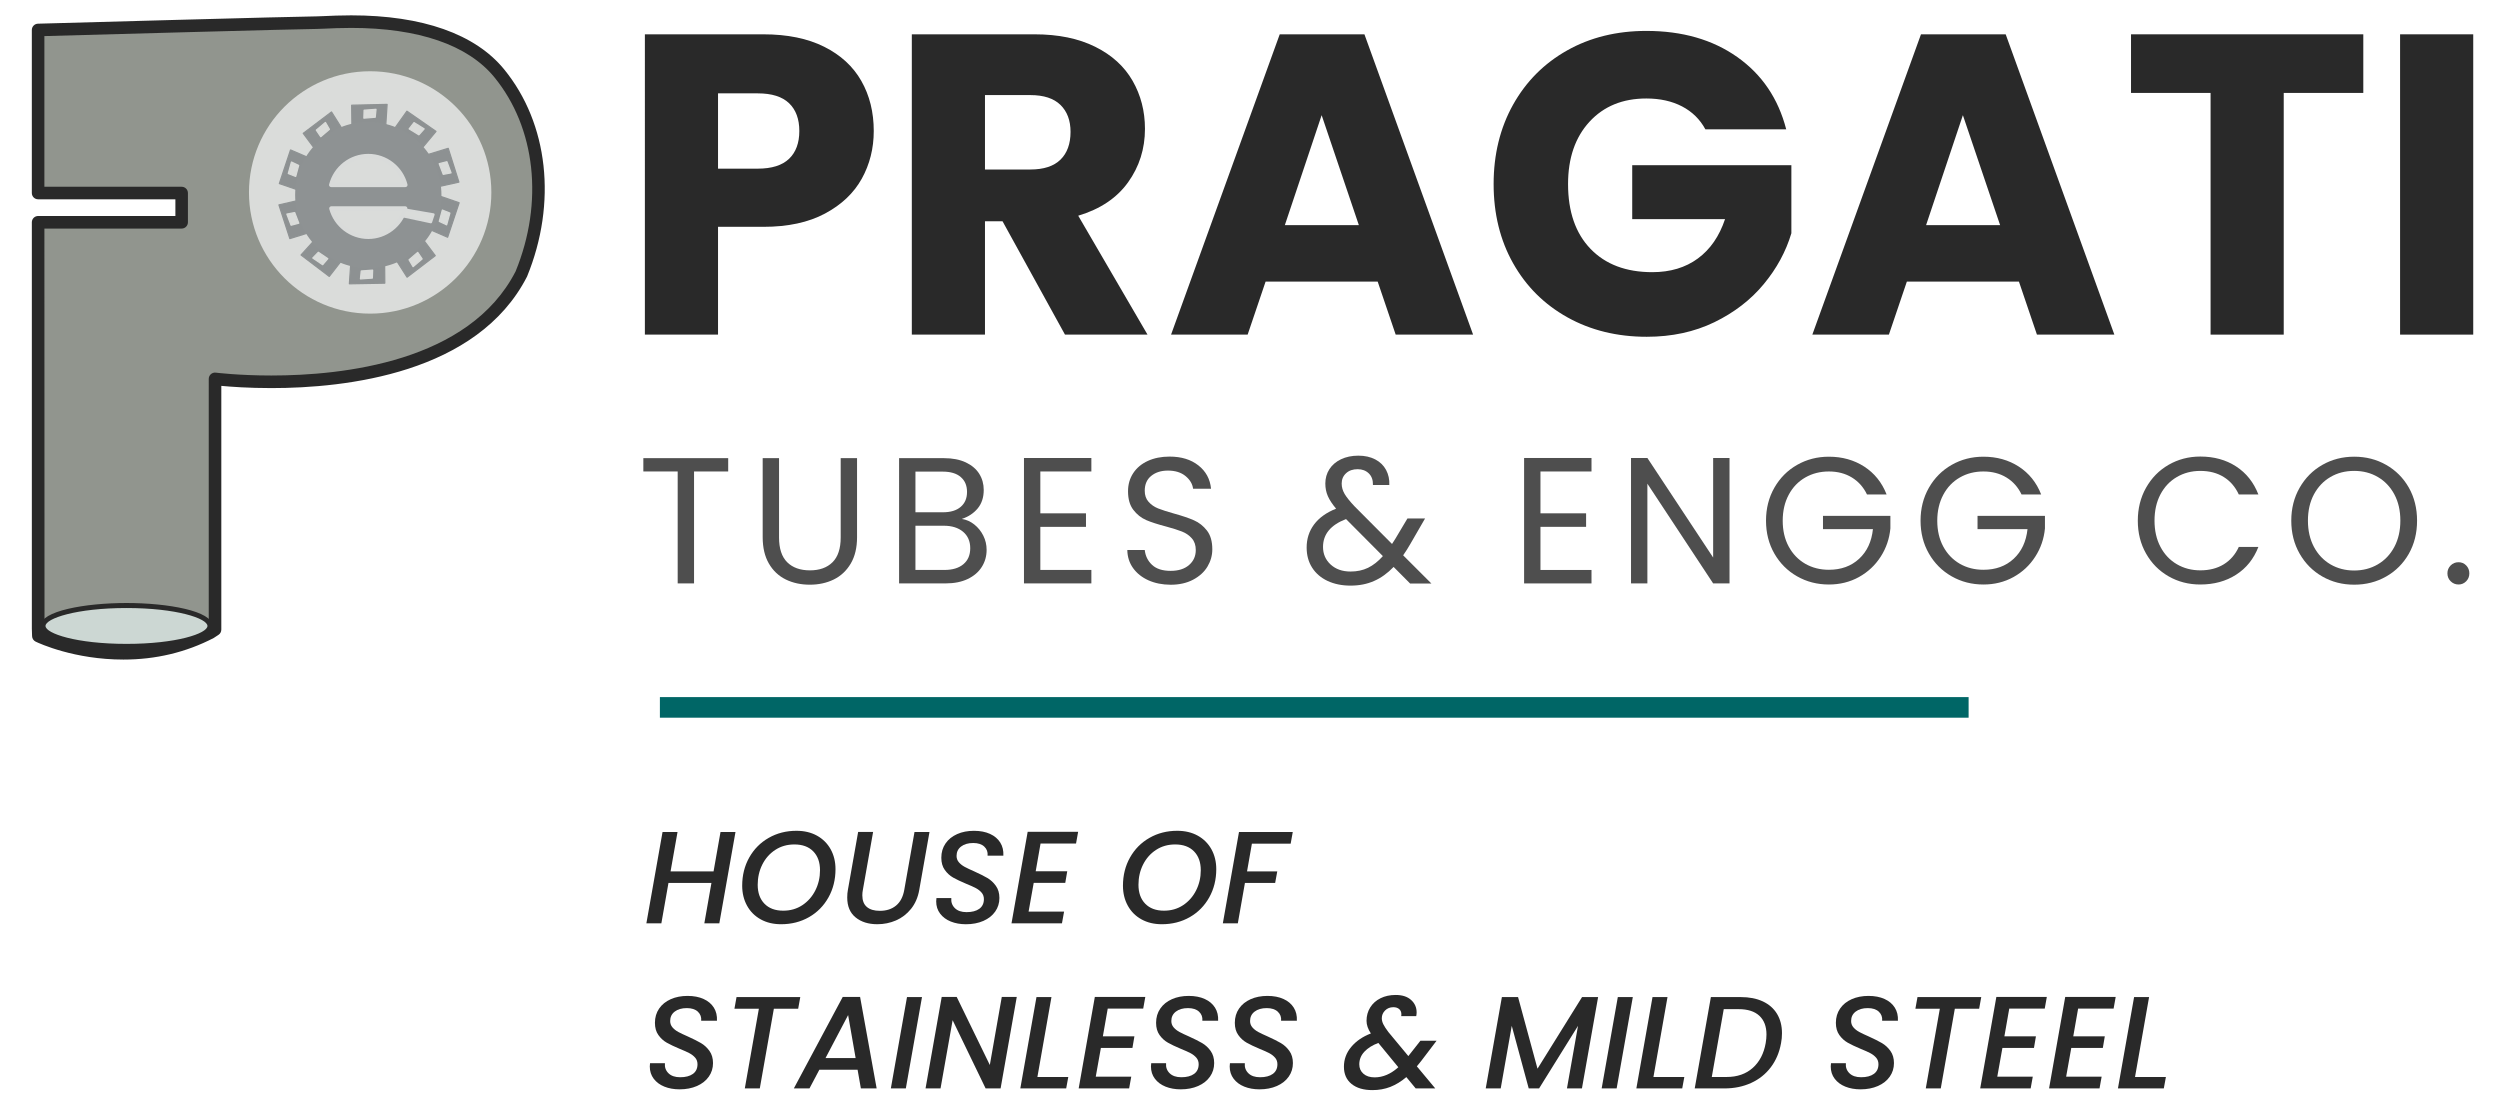 <?xml version="1.0" encoding="utf-8"?>
<!-- Generator: Adobe Illustrator 16.0.0, SVG Export Plug-In . SVG Version: 6.00 Build 0)  -->
<!DOCTYPE svg PUBLIC "-//W3C//DTD SVG 1.1//EN" "http://www.w3.org/Graphics/SVG/1.1/DTD/svg11.dtd">
<svg version="1.1" id="Layer_1" xmlns="http://www.w3.org/2000/svg" xmlns:xlink="http://www.w3.org/1999/xlink" x="0px" y="0px"
	 width="212px" height="94.333px" viewBox="0 0 212 94.333" enable-background="new 0 0 212 94.333" xml:space="preserve">
<g>
	<g>
		<g>
			<path fill="#292929" d="M73.079,15.153c-0.678,1.221-1.718,2.208-3.121,2.957c-1.402,0.75-3.144,1.125-5.223,1.125h-3.846v9.142
				h-6.203V2.91h10.049c2.031,0,3.748,0.352,5.151,1.053c1.403,0.701,2.455,1.668,3.156,2.902c0.701,1.233,1.052,2.648,1.052,4.244
				C74.094,12.584,73.755,13.933,73.079,15.153z M66.912,13.467c0.58-0.556,0.871-1.343,0.871-2.358s-0.291-1.802-0.871-2.358
				c-0.581-0.556-1.463-0.834-2.648-0.834h-3.375v6.385h3.375C65.448,14.301,66.331,14.023,66.912,13.467z"/>
		</g>
		<g>
			<path fill="#292929" d="M90.31,28.375l-5.296-9.613h-1.488v9.613h-6.204V2.91h10.411c2.009,0,3.719,0.352,5.133,1.053
				c1.417,0.701,2.472,1.663,3.175,2.884c0.701,1.221,1.052,2.582,1.052,4.081c0,1.693-0.479,3.204-1.434,4.534
				s-2.364,2.273-4.226,2.83l5.876,10.084L90.31,28.375L90.31,28.375z M83.526,14.374h3.845c1.137,0,1.989-0.279,2.557-0.835
				c0.567-0.555,0.854-1.341,0.854-2.357c0-0.967-0.286-1.728-0.854-2.285c-0.568-0.556-1.42-0.834-2.557-0.834h-3.845V14.374z"/>
		</g>
		<g>
			<path fill="#292929" d="M116.827,23.878h-9.504l-1.523,4.498h-6.494l9.215-25.466h7.183l9.214,25.466h-6.564L116.827,23.878z
				 M115.23,19.089l-3.154-9.322l-3.12,9.322H115.23z"/>
		</g>
		<g>
			<path fill="#292929" d="M144.615,10.964c-0.46-0.847-1.118-1.493-1.977-1.941c-0.859-0.447-1.869-0.671-3.029-0.671
				c-2.008,0-3.616,0.659-4.825,1.977c-1.209,1.318-1.813,3.078-1.813,5.277c0,2.347,0.635,4.179,1.904,5.496
				c1.27,1.319,3.016,1.978,5.241,1.978c1.524,0,2.813-0.387,3.864-1.161c1.053-0.774,1.818-1.887,2.304-3.338h-7.872V14.01h13.496
				v5.769c-0.461,1.548-1.241,2.987-2.344,4.317c-1.1,1.33-2.496,2.405-4.188,3.229c-1.693,0.821-3.605,1.234-5.732,1.234
				c-2.516,0-4.759-0.55-6.729-1.65c-1.973-1.1-3.506-2.63-4.607-4.589c-1.1-1.959-1.649-4.196-1.649-6.712
				c0-2.514,0.551-4.757,1.649-6.729c1.103-1.97,2.631-3.506,4.592-4.607c1.957-1.1,4.193-1.65,6.709-1.65
				c3.048,0,5.617,0.738,7.707,2.213c2.094,1.476,3.479,3.519,4.154,6.131h-6.855V10.964z"/>
		</g>
		<g>
			<path fill="#292929" d="M171.205,23.878h-9.503l-1.524,4.498h-6.492l9.213-25.466h7.183l9.215,25.466h-6.565L171.205,23.878z
				 M169.609,19.089l-3.156-9.322l-3.12,9.322H169.609z"/>
		</g>
		<g>
			<path fill="#292929" d="M200.408,2.91v4.97h-6.748v20.496h-6.203V7.88h-6.747V2.91H200.408z"/>
		</g>
		<g>
			<path fill="#292929" d="M209.73,2.91v25.466h-6.203V2.91H209.73z"/>
		</g>
		<g>
			<path fill="#4E4E4E" d="M61.751,38.852v1.129h-2.896v9.492h-1.387V39.98h-2.912v-1.129H61.751z"/>
		</g>
		<g>
			<path fill="#4E4E4E" d="M66.063,38.852v6.723c0,0.943,0.23,1.646,0.693,2.104c0.461,0.457,1.104,0.687,1.928,0.687
				c0.813,0,1.451-0.229,1.913-0.687c0.462-0.457,0.694-1.16,0.694-2.104v-6.723h1.387v6.707c0,0.883-0.178,1.627-0.534,2.231
				s-0.836,1.054-1.44,1.351c-0.604,0.295-1.283,0.441-2.035,0.441s-1.43-0.146-2.034-0.441c-0.604-0.297-1.083-0.746-1.433-1.351
				c-0.35-0.604-0.526-1.349-0.526-2.231v-6.707H66.063z"/>
		</g>
		<g>
			<path fill="#4E4E4E" d="M82.62,44.477c0.32,0.254,0.574,0.568,0.763,0.944c0.188,0.376,0.282,0.778,0.282,1.205
				c0,0.536-0.137,1.024-0.412,1.454c-0.275,0.434-0.673,0.771-1.197,1.023c-0.523,0.246-1.14,0.369-1.851,0.369h-3.962V38.852
				h3.809c0.722,0,1.336,0.121,1.845,0.358c0.507,0.24,0.888,0.563,1.143,0.97c0.253,0.404,0.38,0.861,0.38,1.369
				c0,0.631-0.17,1.15-0.51,1.563c-0.341,0.412-0.791,0.709-1.349,0.893C81.947,44.064,82.3,44.223,82.62,44.477z M77.629,43.441
				h2.332c0.65,0,1.153-0.153,1.509-0.461c0.355-0.306,0.534-0.724,0.534-1.265c0-0.54-0.178-0.959-0.534-1.263
				c-0.354-0.309-0.869-0.459-1.539-0.459H77.63L77.629,43.441L77.629,43.441z M81.697,47.844c0.387-0.324,0.579-0.777,0.579-1.357
				c0-0.586-0.202-1.053-0.609-1.395c-0.406-0.34-0.95-0.51-1.63-0.51h-2.408v3.75h2.453C80.773,48.332,81.312,48.169,81.697,47.844
				z"/>
		</g>
		<g>
			<path fill="#4E4E4E" d="M88.22,39.979v3.551h3.871v1.146H88.22v3.657h4.328v1.141h-5.715V38.837h5.715v1.144H88.22V39.979z"/>
		</g>
		<g>
			<path fill="#4E4E4E" d="M97.386,49.21c-0.554-0.25-0.987-0.597-1.303-1.039c-0.314-0.44-0.478-0.95-0.487-1.532h1.479
				c0.051,0.498,0.257,0.92,0.617,1.26c0.361,0.34,0.886,0.51,1.577,0.51c0.661,0,1.182-0.164,1.562-0.495
				c0.382-0.33,0.571-0.754,0.571-1.272c0-0.406-0.11-0.736-0.335-0.99c-0.223-0.254-0.503-0.446-0.838-0.578
				c-0.336-0.135-0.787-0.273-1.355-0.428c-0.701-0.184-1.265-0.365-1.685-0.547c-0.422-0.187-0.782-0.472-1.083-0.865
				c-0.298-0.389-0.449-0.914-0.449-1.573c0-0.581,0.147-1.093,0.441-1.54c0.296-0.448,0.709-0.793,1.244-1.037
				c0.532-0.243,1.145-0.365,1.836-0.365c0.996,0,1.81,0.247,2.445,0.747c0.635,0.498,0.993,1.156,1.074,1.979h-1.523
				c-0.051-0.404-0.265-0.764-0.64-1.074c-0.376-0.309-0.874-0.465-1.494-0.465c-0.579,0-1.052,0.152-1.418,0.451
				c-0.366,0.297-0.548,0.719-0.548,1.256c0,0.387,0.108,0.701,0.327,0.943c0.218,0.246,0.488,0.432,0.808,0.559
				c0.32,0.128,0.771,0.271,1.35,0.435c0.7,0.193,1.264,0.384,1.691,0.573c0.427,0.186,0.793,0.477,1.097,0.865
				c0.306,0.394,0.457,0.925,0.457,1.595c0,0.519-0.136,1.005-0.41,1.463c-0.274,0.459-0.682,0.827-1.22,1.113
				c-0.539,0.284-1.174,0.427-1.905,0.427C98.567,49.582,97.94,49.458,97.386,49.21z"/>
		</g>
		<g>
			<path fill="#4E4E4E" d="M119.568,49.473l-1.389-1.397c-0.517,0.536-1.072,0.936-1.662,1.192
				c-0.588,0.262-1.254,0.393-1.994,0.393c-0.732,0-1.379-0.135-1.943-0.396c-0.564-0.267-1.002-0.642-1.311-1.128
				c-0.312-0.487-0.465-1.058-0.465-1.706c0-0.744,0.211-1.396,0.631-1.959c0.422-0.564,1.045-1.01,1.866-1.337
				c-0.325-0.386-0.558-0.739-0.7-1.065c-0.142-0.324-0.213-0.68-0.213-1.066c0-0.445,0.113-0.854,0.342-1.211
				c0.229-0.359,0.559-0.641,0.984-0.846c0.426-0.204,0.919-0.307,1.479-0.307c0.549,0,1.025,0.107,1.433,0.32
				c0.406,0.216,0.711,0.51,0.916,0.895c0.201,0.379,0.294,0.804,0.272,1.271h-1.388c0.011-0.414-0.106-0.744-0.351-0.981
				c-0.245-0.238-0.559-0.357-0.944-0.357c-0.407,0-0.735,0.111-0.983,0.343c-0.248,0.229-0.373,0.519-0.373,0.875
				c0,0.308,0.084,0.599,0.252,0.886c0.168,0.282,0.449,0.633,0.847,1.053l3.17,3.183l0.274-0.427l1.035-1.737h1.494l-1.25,2.164
				c-0.174,0.308-0.377,0.628-0.609,0.963l2.393,2.39h-1.813V49.473z M116.009,48.15c0.442-0.217,0.86-0.545,1.259-0.992
				l-3.125-3.141c-1.301,0.5-1.951,1.287-1.951,2.363c0,0.6,0.216,1.096,0.647,1.493c0.433,0.396,0.992,0.593,1.685,0.593
				C115.072,48.468,115.566,48.363,116.009,48.15z"/>
		</g>
		<g>
			<path fill="#4E4E4E" d="M130.631,39.979v3.551h3.87v1.146h-3.87v3.657h4.328v1.141h-5.715V38.837h5.715v1.144h-4.328V39.979z"/>
		</g>
		<g>
			<path fill="#4E4E4E" d="M146.664,49.473h-1.389l-5.577-8.457v8.457h-1.388V38.837h1.388l5.577,8.442v-8.442h1.389V49.473z"/>
		</g>
		<g>
			<path fill="#4E4E4E" d="M158.32,41.93c-0.295-0.617-0.723-1.098-1.279-1.438c-0.561-0.343-1.209-0.511-1.951-0.511
				c-0.74,0-1.408,0.168-2.004,0.511c-0.595,0.342-1.063,0.827-1.402,1.463c-0.342,0.636-0.51,1.37-0.51,2.202
				c0,0.835,0.168,1.564,0.51,2.195c0.342,0.629,0.809,1.112,1.402,1.457c0.596,0.34,1.264,0.508,2.004,0.508
				c1.037,0,1.891-0.31,2.561-0.93c0.672-0.619,1.063-1.459,1.174-2.515h-4.236v-1.127h5.716v1.065
				c-0.083,0.873-0.356,1.674-0.823,2.399s-1.082,1.302-1.844,1.724c-0.763,0.422-1.611,0.633-2.546,0.633
				c-0.985,0-1.885-0.23-2.696-0.693c-0.814-0.462-1.455-1.105-1.93-1.93c-0.472-0.823-0.708-1.754-0.708-2.789
				s0.236-1.967,0.708-2.795c0.475-0.828,1.114-1.474,1.93-1.937c0.813-0.464,1.711-0.694,2.696-0.694
				c1.128,0,2.126,0.279,2.995,0.838c0.868,0.563,1.501,1.349,1.896,2.363H158.32L158.32,41.93z"/>
		</g>
		<g>
			<path fill="#4E4E4E" d="M171.426,41.93c-0.294-0.617-0.721-1.098-1.279-1.438c-0.559-0.343-1.209-0.511-1.951-0.511
				c-0.741,0-1.409,0.168-2.004,0.511c-0.594,0.342-1.062,0.827-1.401,1.463s-0.511,1.37-0.511,2.202
				c0,0.835,0.171,1.564,0.511,2.195c0.341,0.629,0.81,1.112,1.401,1.457c0.595,0.34,1.263,0.508,2.004,0.508
				c1.037,0,1.892-0.31,2.562-0.93c0.67-0.619,1.062-1.459,1.175-2.515h-4.238v-1.127h5.717v1.065
				c-0.082,0.873-0.356,1.674-0.824,2.399c-0.467,0.726-1.08,1.302-1.844,1.724c-0.762,0.422-1.609,0.633-2.545,0.633
				c-0.986,0-1.885-0.23-2.697-0.693c-0.813-0.462-1.456-1.105-1.93-1.93c-0.473-0.824-0.709-1.754-0.709-2.789
				s0.236-1.967,0.709-2.795c0.474-0.828,1.117-1.474,1.93-1.937c0.813-0.464,1.711-0.694,2.697-0.694
				c1.128,0,2.127,0.279,2.994,0.838c0.869,0.563,1.502,1.349,1.897,2.363H171.426L171.426,41.93z"/>
		</g>
		<g>
			<path fill="#4E4E4E" d="M181.986,41.359c0.467-0.828,1.104-1.478,1.912-1.943c0.809-0.466,1.705-0.701,2.69-0.701
				c1.158,0,2.17,0.278,3.033,0.838c0.862,0.559,1.494,1.354,1.889,2.377h-1.661c-0.295-0.639-0.72-1.133-1.271-1.476
				c-0.555-0.347-1.217-0.521-1.988-0.521c-0.742,0-1.408,0.174-1.997,0.521c-0.589,0.343-1.052,0.835-1.387,1.468
				c-0.336,0.639-0.503,1.38-0.503,2.232c0,0.844,0.167,1.582,0.503,2.218c0.335,0.637,0.798,1.127,1.387,1.472
				c0.589,0.346,1.255,0.521,1.997,0.521c0.771,0,1.436-0.173,1.988-0.513c0.553-0.341,0.979-0.83,1.271-1.47h1.661
				c-0.395,1.015-1.026,1.802-1.889,2.354c-0.863,0.554-1.875,0.83-3.033,0.83c-0.985,0-1.883-0.229-2.69-0.692
				c-0.808-0.462-1.445-1.106-1.912-1.931c-0.469-0.822-0.7-1.752-0.7-2.787C181.286,43.119,181.52,42.188,181.986,41.359z"/>
		</g>
		<g>
			<path fill="#4E4E4E" d="M196.936,48.889c-0.813-0.464-1.453-1.107-1.927-1.936c-0.474-0.827-0.709-1.764-0.709-2.799
				s0.235-1.967,0.709-2.795s1.113-1.474,1.927-1.937c0.813-0.464,1.713-0.694,2.699-0.694c0.995,0,1.898,0.23,2.711,0.694
				c0.814,0.463,1.453,1.104,1.922,1.927c0.467,0.823,0.699,1.76,0.699,2.805c0,1.048-0.232,1.98-0.699,2.807
				c-0.469,0.823-1.106,1.464-1.922,1.928c-0.813,0.463-1.716,0.693-2.711,0.693C198.646,49.582,197.748,49.352,196.936,48.889z
				 M201.637,47.859c0.596-0.348,1.063-0.84,1.403-1.479c0.341-0.642,0.51-1.384,0.51-2.227c0-0.854-0.169-1.596-0.51-2.233
				c-0.341-0.633-0.806-1.125-1.396-1.468c-0.59-0.348-1.26-0.52-2.011-0.52c-0.753,0-1.424,0.172-2.014,0.52
				c-0.588,0.343-1.054,0.835-1.396,1.468c-0.341,0.638-0.51,1.38-0.51,2.233c0,0.843,0.169,1.585,0.51,2.227
				c0.342,0.639,0.81,1.131,1.402,1.479c0.596,0.347,1.264,0.52,2.006,0.52S201.043,48.206,201.637,47.859z"/>
		</g>
		<g>
			<path fill="#4E4E4E" d="M207.816,49.291c-0.185-0.182-0.275-0.405-0.275-0.67c0-0.264,0.092-0.486,0.275-0.673
				c0.183-0.183,0.406-0.271,0.67-0.271c0.254,0,0.471,0.089,0.647,0.271c0.179,0.187,0.267,0.409,0.267,0.673
				c0,0.265-0.088,0.488-0.267,0.67c-0.178,0.182-0.395,0.275-0.647,0.275C208.223,49.566,207.999,49.473,207.816,49.291z"/>
		</g>
		<g>
			<g>
				<rect x="55.959" y="59.114" fill="#006666" width="110.979" height="1.747"/>
			</g>
		</g>
	</g>
	<g>
		<g>
			<g>
				<path fill="#91958E" d="M42.335,6.214C37.957,0.854,28.286,1.92,26.888,1.92S3.232,2.542,3.232,2.542v13.827h12.172v2.48H3.232
					v34.426l0.021,0.656c1.589,0.76,8.2,3.026,14.575-0.275l0.406-0.264V32.128c0,0,20.105,2.574,25.965-8.878
					C46.664,17.234,45.971,10.664,42.335,6.214z"/>
				<path fill="#292929" d="M10.466,55.932c-4.15,0-7.119-1.365-7.444-1.521c-0.179-0.087-0.296-0.267-0.302-0.464L2.7,53.291
					V18.849c0-0.294,0.238-0.533,0.533-0.533h11.64v-1.415H3.232c-0.294,0-0.533-0.238-0.533-0.532V2.542
					c0-0.289,0.229-0.524,0.518-0.533c0.909-0.025,22.281-0.622,23.671-0.622c0.132,0,0.341-0.011,0.615-0.023
					c0.545-0.025,1.333-0.063,2.275-0.063c6.039,0,10.524,1.582,12.97,4.577c3.756,4.598,4.501,11.332,1.945,17.574
					c-4.21,8.233-15.39,9.458-21.681,9.458c-0.001,0,0,0-0.002,0c-1.943,0-3.455-0.114-4.243-0.188v20.67
					c0,0.181-0.091,0.349-0.242,0.445l-0.405,0.266C15.765,55.324,13.205,55.932,10.466,55.932z M3.774,53.582
					c1.239,0.529,3.765,1.283,6.692,1.283c2.566,0,4.961-0.565,7.117-1.684l0.119-0.078V32.128c0-0.152,0.066-0.298,0.18-0.399
					c0.114-0.101,0.264-0.147,0.42-0.129c0.019,0.003,1.938,0.243,4.708,0.243c0,0,0.001,0,0.002,0
					c6.048,0,16.78-1.147,20.713-8.835c2.39-5.84,1.707-12.161-1.802-16.456c-2.237-2.738-6.436-4.185-12.145-4.185
					c-0.922,0-1.692,0.037-2.226,0.062c-0.295,0.014-0.521,0.024-0.665,0.024c-1.256,0-19.768,0.515-23.123,0.608v12.776h11.639
					c0.295,0,0.533,0.238,0.533,0.533v2.48c0,0.295-0.238,0.533-0.533,0.533H3.765L3.774,53.582z"/>
			</g>
			<g>
				<ellipse fill="#CCD7D3" cx="10.726" cy="53.079" rx="7.08" ry="1.731"/>
				<path fill="#292929" d="M10.727,55.023c-3.535,0-7.294-0.682-7.294-1.944s3.759-1.944,7.294-1.944s7.292,0.682,7.292,1.944
					S14.261,55.023,10.727,55.023z M10.727,51.561c-4.255,0-6.867,0.885-6.867,1.52c0,0.634,2.612,1.52,6.867,1.52
					c4.253,0,6.865-0.886,6.865-1.52C17.592,52.445,14.98,51.561,10.727,51.561z"/>
			</g>
		</g>
		<g>
			<g>
				<circle fill="#DADCDA" cx="31.39" cy="16.319" r="10.277"/>
			</g>
			<g>
				<polygon fill="#8D9192" points="38.915,15.443 37.212,15.824 36.327,13.093 38.008,12.58 				"/>
				<path fill="#8E9293" d="M37.212,15.876c-0.023,0-0.043-0.014-0.05-0.037l-0.885-2.729c-0.004-0.014-0.003-0.029,0.002-0.041
					c0.007-0.013,0.019-0.022,0.032-0.027l1.682-0.514c0.027-0.006,0.057,0.007,0.066,0.035l0.906,2.864
					c0.004,0.014,0.003,0.029-0.004,0.042c-0.008,0.013-0.02,0.022-0.035,0.025l-1.702,0.38
					C37.221,15.876,37.216,15.876,37.212,15.876z M36.395,13.128l0.854,2.633l1.598-0.356l-0.874-2.758L36.395,13.128z"/>
			</g>
			<g>
				<polygon fill="#DADCDA" points="37.897,13.714 37.242,13.882 37.588,14.785 38.251,14.66 				"/>
				<path fill="#DADCDA" d="M37.588,14.838c-0.022,0-0.042-0.013-0.05-0.034l-0.345-0.903c-0.005-0.015-0.004-0.03,0.002-0.044
					c0.006-0.014,0.02-0.023,0.034-0.027l0.655-0.168c0.03-0.003,0.054,0.008,0.063,0.033l0.354,0.947
					c0.005,0.014,0.004,0.031-0.003,0.044c-0.008,0.014-0.021,0.023-0.037,0.026l-0.663,0.125
					C37.595,14.838,37.591,14.838,37.588,14.838z M37.313,13.919l0.309,0.806l0.556-0.105l-0.313-0.842L37.313,13.919z"/>
			</g>
			<g>
				<polygon fill="#8D9192" points="36.974,11.144 35.857,12.483 33.488,10.863 34.506,9.429 				"/>
				<path fill="#8E9293" d="M35.857,12.537c-0.01,0-0.021-0.003-0.03-0.01l-2.37-1.62c-0.012-0.009-0.02-0.021-0.022-0.035
					c-0.002-0.014,0.001-0.028,0.009-0.04l1.019-1.434c0.016-0.024,0.05-0.029,0.073-0.013l2.467,1.714
					c0.012,0.008,0.021,0.022,0.022,0.037c0.001,0.015-0.002,0.029-0.011,0.042l-1.117,1.34
					C35.888,12.531,35.872,12.537,35.857,12.537z M33.563,10.849l2.285,1.563l1.048-1.258L34.52,9.503L33.563,10.849z"/>
			</g>
			<g>
				<polygon fill="#DADCDA" points="35.11,10.395 34.695,10.928 35.52,11.433 35.969,10.93 				"/>
				<path fill="#DADCDA" d="M35.52,11.486c-0.01,0-0.019-0.002-0.028-0.008l-0.825-0.504c-0.013-0.008-0.022-0.021-0.024-0.036
					c-0.003-0.015,0.001-0.03,0.01-0.042l0.416-0.534c0.016-0.022,0.047-0.026,0.07-0.012l0.859,0.535
					c0.014,0.008,0.022,0.022,0.025,0.037c0.002,0.016-0.002,0.032-0.013,0.043l-0.45,0.503
					C35.549,11.48,35.535,11.486,35.52,11.486z M34.773,10.914l0.737,0.451l0.378-0.423l-0.765-0.476L34.773,10.914z"/>
			</g>
			<g>
				<polygon fill="#8D9192" points="32.825,8.853 32.713,10.594 29.844,10.68 29.821,8.922 				"/>
				<path fill="#8E9293" d="M29.844,10.733c-0.014,0-0.027-0.005-0.037-0.015c-0.011-0.01-0.016-0.023-0.016-0.038l-0.023-1.758
					c-0.001-0.029,0.023-0.053,0.052-0.053L32.824,8.8c0,0,0,0,0.001,0c0.015,0,0.028,0.006,0.039,0.016
					c0.011,0.011,0.016,0.025,0.015,0.041l-0.112,1.742c-0.002,0.027-0.024,0.049-0.052,0.049L29.844,10.733
					C29.845,10.733,29.844,10.733,29.844,10.733z M29.875,8.974l0.021,1.651l2.767-0.083l0.105-1.635L29.875,8.974z"/>
			</g>
			<g>
				<polygon fill="#DADCDA" points="30.878,9.346 30.857,10.021 31.82,9.943 31.887,9.271 				"/>
				<path fill="#DADCDA" d="M30.857,10.074c-0.013,0-0.027-0.005-0.037-0.015c-0.011-0.01-0.017-0.025-0.017-0.04l0.021-0.675
					c0-0.028,0.022-0.05,0.049-0.052l1.009-0.075c0.023,0.001,0.032,0.004,0.042,0.015c0.011,0.012,0.017,0.027,0.015,0.042
					l-0.066,0.672c-0.003,0.026-0.023,0.046-0.049,0.048l-0.963,0.078C30.86,10.074,30.858,10.074,30.857,10.074z M30.93,9.396
					l-0.018,0.568l0.86-0.07l0.055-0.565L30.93,9.396z"/>
			</g>
			<g>
				<polygon fill="#8D9192" points="28.111,9.494 29.039,10.971 26.763,12.719 25.715,11.307 				"/>
				<path fill="#8E9293" d="M26.763,12.772c-0.003,0-0.004,0-0.007,0c-0.014-0.001-0.027-0.009-0.036-0.021l-1.047-1.412
					c-0.018-0.023-0.013-0.057,0.01-0.074l2.396-1.813c0.012-0.008,0.028-0.013,0.042-0.01c0.015,0.003,0.027,0.012,0.036,0.025
					l0.928,1.477c0.015,0.023,0.009,0.053-0.013,0.07l-2.277,1.748C26.786,12.768,26.774,12.772,26.763,12.772z M25.79,11.317
					l0.984,1.326l2.195-1.685l-0.871-1.387L25.79,11.317z"/>
			</g>
			<g>
				<polygon fill="#DADCDA" points="26.821,11.033 27.2,11.593 27.934,10.967 27.595,10.382 				"/>
				<path fill="#DADCDA" d="M27.2,11.646c-0.002,0-0.004,0-0.007,0c-0.015-0.002-0.028-0.01-0.037-0.023l-0.378-0.56
					c-0.015-0.022-0.011-0.053,0.01-0.07l0.774-0.651c0.012-0.011,0.028-0.016,0.043-0.012c0.016,0.002,0.029,0.012,0.037,0.025
					l0.339,0.585c0.012,0.021,0.008,0.05-0.012,0.067l-0.734,0.626C27.225,11.642,27.212,11.646,27.2,11.646z M26.892,11.043
					l0.319,0.471l0.655-0.56l-0.285-0.491L26.892,11.043z"/>
			</g>
			<g>
				<polygon fill="#8D9192" points="24.638,12.715 26.24,13.408 25.352,16.137 23.69,15.565 				"/>
				<path fill="#8E9293" d="M25.352,16.191c-0.005,0-0.011-0.001-0.017-0.003l-1.663-0.572c-0.027-0.009-0.042-0.04-0.033-0.067
					l0.948-2.85c0.005-0.015,0.015-0.026,0.029-0.032c0.013-0.007,0.03-0.007,0.043,0l1.603,0.693
					c0.025,0.011,0.038,0.039,0.029,0.065l-0.888,2.73c-0.004,0.014-0.014,0.024-0.026,0.031
					C25.369,16.189,25.361,16.191,25.352,16.191z M23.757,15.532l1.562,0.537l0.856-2.632l-1.504-0.651L23.757,15.532z"/>
			</g>
			<g>
				<polygon fill="#DADCDA" points="24.447,14.714 25.074,14.962 25.326,14.029 24.715,13.738 				"/>
				<path fill="#DADCDA" d="M25.074,15.015c-0.007,0-0.013-0.001-0.02-0.004l-0.627-0.248c-0.025-0.01-0.039-0.037-0.032-0.063
					l0.269-0.976c0.004-0.015,0.015-0.028,0.029-0.034c0.015-0.006,0.031-0.007,0.046,0l0.61,0.291
					c0.023,0.011,0.036,0.037,0.029,0.062l-0.252,0.933c-0.004,0.015-0.014,0.027-0.027,0.034
					C25.091,15.013,25.083,15.015,25.074,15.015z M24.511,14.683l0.527,0.208l0.225-0.833l-0.514-0.244L24.511,14.683z"/>
			</g>
			<g>
				<polygon fill="#8D9192" points="23.653,17.375 25.354,16.984 26.257,19.708 24.579,20.232 				"/>
				<path fill="#8E9293" d="M24.579,20.285c-0.022,0-0.043-0.014-0.05-0.036l-0.926-2.857c-0.005-0.015-0.003-0.03,0.004-0.043
					c0.007-0.013,0.02-0.022,0.034-0.025l1.701-0.391c0.026-0.007,0.053,0.008,0.062,0.035l0.903,2.724
					c0.005,0.014,0.004,0.028-0.003,0.041c-0.006,0.013-0.018,0.022-0.031,0.027l-1.678,0.524
					C24.59,20.285,24.584,20.285,24.579,20.285z M23.722,17.415l0.892,2.751l1.577-0.492l-0.871-2.626L23.722,17.415z"/>
			</g>
			<g>
				<polygon fill="#DADCDA" points="24.685,19.099 25.336,18.926 24.988,18.025 24.323,18.154 				"/>
				<path fill="#DADCDA" d="M24.685,19.151c-0.022,0-0.042-0.013-0.05-0.034l-0.361-0.944c-0.005-0.015-0.004-0.032,0.003-0.045
					c0.008-0.014,0.021-0.024,0.037-0.026l0.665-0.129c0.027-0.003,0.051,0.01,0.061,0.033l0.348,0.901
					c0.005,0.014,0.005,0.03-0.002,0.044c-0.007,0.013-0.02,0.023-0.034,0.027L24.7,19.151
					C24.693,19.151,24.689,19.151,24.685,19.151z M24.396,18.194l0.322,0.841l0.548-0.146l-0.311-0.804L24.396,18.194z"/>
			</g>
			<g>
				<polygon fill="#8D9192" points="25.529,21.622 26.702,20.328 29,22.05 27.921,23.439 				"/>
				<path fill="#8E9293" d="M27.921,23.492c-0.011,0-0.022-0.003-0.032-0.01l-2.392-1.817c-0.012-0.009-0.02-0.023-0.021-0.038
					s0.003-0.03,0.014-0.041l1.172-1.293c0.019-0.02,0.05-0.023,0.071-0.007l2.298,1.722c0.012,0.009,0.02,0.021,0.021,0.035
					c0.002,0.015-0.001,0.029-0.01,0.04l-1.079,1.389C27.953,23.485,27.937,23.492,27.921,23.492z M25.607,21.614l2.304,1.75
					l1.014-1.304l-2.216-1.66L25.607,21.614z"/>
			</g>
			<g>
				<polygon fill="#DADCDA" points="27.36,22.446 27.797,21.934 26.995,21.393 26.524,21.878 				"/>
				<path fill="#DADCDA" d="M27.36,22.5c-0.011,0-0.021-0.002-0.03-0.009l-0.836-0.568c-0.013-0.009-0.021-0.023-0.023-0.039
					c-0.002-0.016,0.004-0.031,0.015-0.042l0.472-0.486c0.017-0.019,0.047-0.022,0.068-0.007l0.802,0.541
					c0.012,0.009,0.021,0.022,0.022,0.037c0.002,0.015-0.002,0.03-0.012,0.042l-0.437,0.513C27.39,22.493,27.375,22.5,27.36,22.5z
					 M26.606,21.87l0.745,0.506l0.367-0.431l-0.716-0.483L26.606,21.87z"/>
			</g>
			<g>
				<polygon fill="#8D9192" points="29.628,24.065 29.747,22.326 32.616,22.252 32.63,24.011 				"/>
				<path fill="#8E9293" d="M29.628,24.118c-0.015,0-0.028-0.005-0.038-0.016c-0.011-0.011-0.016-0.025-0.015-0.041l0.119-1.739
					c0.001-0.028,0.024-0.049,0.051-0.049l2.869-0.074c0.001,0,0.001,0,0.002,0c0.014,0,0.027,0.005,0.037,0.015
					c0.01,0.01,0.016,0.024,0.016,0.038l0.014,1.759c0,0.029-0.023,0.053-0.052,0.054l-3.001,0.054
					C29.629,24.118,29.629,24.118,29.628,24.118z M29.796,22.378l-0.111,1.633l2.891-0.053l-0.013-1.652L29.796,22.378z"/>
			</g>
			<g>
				<polygon fill="#DADCDA" points="31.576,23.581 31.6,22.906 30.634,22.979 30.566,23.651 				"/>
				<path fill="#DADCDA" d="M30.566,23.704c-0.014,0-0.028-0.006-0.038-0.016c-0.011-0.011-0.017-0.027-0.015-0.042l0.067-0.672
					c0.002-0.026,0.023-0.046,0.049-0.048l0.965-0.072c0.014,0,0.03,0.004,0.041,0.015c0.011,0.01,0.017,0.025,0.017,0.04
					l-0.024,0.674c-0.001,0.027-0.022,0.049-0.05,0.051l-1.009,0.071C30.569,23.704,30.567,23.704,30.566,23.704z M30.683,23.029
					l-0.057,0.564l0.898-0.063l0.02-0.566L30.683,23.029z"/>
			</g>
			<g>
				<polygon fill="#8D9192" points="34.52,23.503 33.583,22.031 35.852,20.27 36.907,21.679 				"/>
				<path fill="#8E9293" d="M34.52,23.556c-0.003,0-0.006,0-0.009,0c-0.015-0.002-0.028-0.011-0.036-0.023l-0.936-1.472
					c-0.015-0.023-0.01-0.054,0.012-0.071l2.269-1.762c0.011-0.008,0.025-0.015,0.04-0.01c0.014,0.002,0.027,0.01,0.036,0.021
					l1.055,1.41c0.018,0.023,0.013,0.056-0.01,0.074l-2.387,1.824C34.543,23.553,34.531,23.556,34.52,23.556z M33.654,22.044
					l0.88,1.382l2.298-1.756l-0.991-1.324L33.654,22.044z"/>
			</g>
			<g>
				<polygon fill="#DADCDA" points="35.799,21.958 35.423,21.401 34.687,22.031 35.03,22.613 				"/>
				<path fill="#DADCDA" d="M35.03,22.666c-0.003,0-0.005,0-0.009,0c-0.016-0.003-0.029-0.012-0.037-0.025l-0.344-0.582
					c-0.013-0.022-0.008-0.051,0.011-0.068l0.737-0.63c0.012-0.009,0.027-0.015,0.042-0.012c0.015,0.001,0.028,0.011,0.037,0.023
					l0.375,0.557c0.015,0.022,0.011,0.053-0.01,0.07l-0.769,0.656C35.055,22.662,35.042,22.666,35.03,22.666z M34.755,22.042
					l0.288,0.489l0.684-0.583l-0.315-0.468L34.755,22.042z"/>
			</g>
			<g>
				<polygon fill="#8D9192" points="37.957,20.116 36.315,19.406 37.226,16.605 38.934,17.195 				"/>
				<path fill="#8E9293" d="M37.957,20.169c-0.007,0-0.015-0.001-0.021-0.004l-1.642-0.71c-0.025-0.011-0.038-0.04-0.029-0.066
					l0.912-2.8c0.004-0.014,0.014-0.024,0.026-0.031c0.012-0.007,0.028-0.008,0.041-0.003l1.707,0.589
					c0.028,0.01,0.043,0.04,0.034,0.067l-0.977,2.921c-0.005,0.015-0.015,0.026-0.028,0.032
					C37.971,20.167,37.964,20.169,37.957,20.169z M36.38,19.376l1.544,0.668l0.942-2.816l-1.606-0.554L36.38,19.376z"/>
			</g>
			<g>
				<polygon fill="#DADCDA" points="38.151,18.068 37.512,17.813 37.251,18.771 37.875,19.067 				"/>
				<path fill="#DADCDA" d="M37.875,19.12c-0.008,0-0.016-0.001-0.023-0.004l-0.624-0.296c-0.024-0.011-0.036-0.037-0.029-0.062
					l0.261-0.959c0.004-0.015,0.014-0.028,0.027-0.034c0.014-0.006,0.03-0.007,0.044-0.001l0.638,0.256
					c0.025,0.01,0.04,0.038,0.032,0.063l-0.276,0.999c-0.004,0.015-0.015,0.028-0.029,0.035C37.89,19.119,37.883,19.12,37.875,19.12
					z M37.313,18.743l0.527,0.249l0.246-0.892l-0.539-0.216L37.313,18.743z"/>
			</g>
			<g>
				<circle fill="#8E9293" cx="31.231" cy="16.541" r="6.204"/>
			</g>
			<g>
				<g>
					<g>
						<path fill="#DADCDA" d="M34.375,15.683c-0.358-1.405-1.626-2.45-3.144-2.45c-1.519,0-2.785,1.044-3.144,2.45H34.375z"/>
					</g>
				</g>
				<g>
					<g>
						<path fill="#D9DBDA" d="M34.375,15.867h-6.288c-0.057,0-0.112-0.026-0.147-0.071c-0.034-0.045-0.048-0.104-0.032-0.159
							c0.39-1.524,1.755-2.589,3.323-2.589c1.565,0,2.932,1.065,3.323,2.589c0.014,0.055,0.002,0.113-0.033,0.159
							C34.488,15.841,34.432,15.867,34.375,15.867z M28.333,15.499h5.796c-0.422-1.238-1.581-2.082-2.897-2.082
							C29.913,13.417,28.755,14.261,28.333,15.499z"/>
					</g>
				</g>
			</g>
			<g>
				<g>
					<g>
						<path fill="#DADCDA" d="M28.101,17.674c0.375,1.385,1.627,2.406,3.13,2.406c1.501,0,2.754-1.021,3.13-2.406H28.101z"/>
					</g>
				</g>
				<g>
					<g>
						<path fill="#D9DBDA" d="M31.231,20.266c-1.542,0-2.901-1.045-3.31-2.542c-0.015-0.056-0.003-0.115,0.032-0.16
							c0.035-0.046,0.088-0.073,0.147-0.073h6.261c0.06,0,0.111,0.027,0.147,0.073c0.034,0.045,0.046,0.104,0.031,0.16
							C34.133,19.22,32.772,20.266,31.231,20.266z M28.352,17.858c0.434,1.211,1.586,2.037,2.88,2.037
							c1.292,0,2.443-0.826,2.878-2.037H28.352z"/>
					</g>
				</g>
			</g>
			<g>
				<polygon fill="#DADCDA" points="36.752,18.193 34.367,17.782 34.175,18.331 36.537,18.833 				"/>
				<path fill="#D9DBDA" d="M36.537,18.939c-0.007,0-0.015-0.001-0.022-0.003l-2.362-0.501c-0.03-0.006-0.056-0.025-0.071-0.052
					c-0.015-0.026-0.018-0.059-0.007-0.088l0.192-0.548c0.018-0.048,0.064-0.079,0.119-0.07l2.384,0.411
					c0.031,0.005,0.058,0.023,0.074,0.05c0.016,0.027,0.019,0.059,0.009,0.088l-0.214,0.639
					C36.624,18.91,36.582,18.939,36.537,18.939z M34.315,18.252l2.151,0.457l0.145-0.432l-2.173-0.375L34.315,18.252z"/>
			</g>
		</g>
	</g>
	<g>
		<path fill="#292929" d="M62.37,70.551l-1.371,7.746h-1.271l0.602-3.422h-3.644l-0.602,3.422h-1.271l1.371-7.746h1.271
			l-0.591,3.344h3.646l0.59-3.344H62.37z"/>
		<path fill="#292929" d="M64.51,77.963c-0.498-0.275-0.885-0.662-1.159-1.158c-0.275-0.498-0.413-1.063-0.413-1.695
			c0-0.885,0.199-1.682,0.597-2.391s0.947-1.266,1.649-1.666c0.702-0.402,1.488-0.602,2.357-0.602c0.661,0,1.241,0.137,1.739,0.412
			c0.497,0.275,0.884,0.66,1.159,1.152c0.274,0.496,0.412,1.059,0.412,1.689c0,0.885-0.199,1.684-0.597,2.396
			s-0.947,1.271-1.649,1.672s-1.491,0.602-2.368,0.602C65.583,78.375,65.007,78.238,64.51,77.963z M68.037,76.76
			c0.472-0.313,0.84-0.73,1.104-1.254c0.264-0.525,0.396-1.094,0.396-1.711c0-0.676-0.191-1.209-0.574-1.6s-0.915-0.586-1.599-0.586
			c-0.609,0-1.15,0.154-1.622,0.463s-0.838,0.723-1.098,1.242c-0.261,0.521-0.391,1.094-0.391,1.717
			c0,0.676,0.191,1.211,0.574,1.605s0.912,0.59,1.588,0.59C67.024,77.227,67.565,77.072,68.037,76.76z"/>
		<path fill="#292929" d="M74.039,70.551l-0.869,4.916c-0.03,0.148-0.045,0.301-0.045,0.457c0,0.438,0.128,0.768,0.385,0.986
			c0.256,0.219,0.622,0.328,1.098,0.328c0.558,0,1.017-0.148,1.377-0.445s0.592-0.74,0.696-1.326l0.869-4.916h1.271l-0.869,4.916
			c-0.111,0.631-0.344,1.166-0.696,1.605c-0.354,0.438-0.778,0.764-1.276,0.98c-0.498,0.215-1.025,0.322-1.583,0.322
			c-0.758,0-1.372-0.193-1.845-0.58c-0.472-0.385-0.707-0.947-0.707-1.682c0-0.246,0.019-0.461,0.056-0.646l0.869-4.916H74.039z"/>
		<path fill="#292929" d="M80.626,78.146c-0.379-0.152-0.68-0.375-0.902-0.668c-0.224-0.293-0.335-0.641-0.335-1.043
			c0-0.051,0.008-0.145,0.022-0.277h1.26c-0.03,0.342,0.07,0.625,0.301,0.852s0.561,0.34,0.992,0.34c0.46,0,0.82-0.094,1.081-0.283
			c0.26-0.189,0.39-0.463,0.39-0.82c0-0.215-0.064-0.398-0.194-0.551c-0.131-0.152-0.294-0.281-0.491-0.385
			c-0.196-0.104-0.47-0.227-0.818-0.367c-0.461-0.193-0.829-0.369-1.104-0.525c-0.275-0.156-0.512-0.371-0.708-0.646
			c-0.197-0.273-0.296-0.619-0.296-1.035c0-0.461,0.119-0.865,0.357-1.211c0.237-0.346,0.566-0.609,0.986-0.797
			c0.42-0.186,0.894-0.277,1.421-0.277s0.982,0.086,1.365,0.262c0.383,0.174,0.673,0.42,0.869,0.734
			c0.197,0.316,0.284,0.686,0.263,1.109h-1.338c0.029-0.305-0.063-0.559-0.278-0.764c-0.216-0.203-0.528-0.307-0.937-0.307
			c-0.432,0-0.774,0.1-1.031,0.297c-0.256,0.197-0.385,0.461-0.385,0.797c0,0.207,0.065,0.389,0.195,0.539
			c0.13,0.152,0.296,0.283,0.496,0.391s0.472,0.236,0.813,0.385c0.461,0.209,0.83,0.395,1.109,0.557
			c0.278,0.164,0.519,0.385,0.719,0.664s0.301,0.623,0.301,1.031c0,0.432-0.119,0.814-0.356,1.152
			c-0.238,0.34-0.572,0.604-1.003,0.793c-0.432,0.189-0.926,0.283-1.482,0.283C81.433,78.375,81.005,78.299,80.626,78.146z"/>
		<path fill="#292929" d="M88.239,71.531l-0.412,2.352h2.675l-0.167,0.982h-2.676l-0.435,2.439h3.01l-0.179,0.992h-4.279l1.37-7.758
			h4.28l-0.178,0.992H88.239z"/>
		<path fill="#292929" d="M96.799,77.963c-0.498-0.275-0.885-0.662-1.159-1.158c-0.275-0.498-0.413-1.063-0.413-1.695
			c0-0.885,0.199-1.682,0.597-2.391s0.947-1.266,1.649-1.666c0.702-0.402,1.488-0.602,2.357-0.602c0.661,0,1.241,0.137,1.739,0.412
			c0.497,0.275,0.884,0.66,1.159,1.152c0.274,0.496,0.412,1.059,0.412,1.689c0,0.885-0.199,1.684-0.597,2.396
			s-0.947,1.271-1.649,1.672s-1.491,0.602-2.368,0.602C97.872,78.375,97.296,78.238,96.799,77.963z M100.326,76.76
			c0.472-0.313,0.84-0.73,1.104-1.254c0.264-0.525,0.396-1.094,0.396-1.711c0-0.676-0.191-1.209-0.574-1.6s-0.915-0.586-1.599-0.586
			c-0.609,0-1.15,0.154-1.622,0.463s-0.838,0.723-1.098,1.242c-0.261,0.521-0.391,1.094-0.391,1.717
			c0,0.676,0.191,1.211,0.574,1.605s0.912,0.59,1.588,0.59C99.313,77.227,99.854,77.072,100.326,76.76z"/>
		<path fill="#292929" d="M109.627,70.551l-0.178,0.992h-3.288l-0.412,2.352h2.563l-0.179,0.98h-2.563l-0.602,3.422h-1.271
			l1.37-7.746H109.627z"/>
		<path fill="#292929" d="M56.339,92.146c-0.379-0.152-0.68-0.375-0.903-0.668c-0.223-0.293-0.334-0.641-0.334-1.043
			c0-0.051,0.007-0.145,0.022-0.277h1.26c-0.03,0.342,0.07,0.625,0.301,0.852c0.23,0.227,0.561,0.34,0.992,0.34
			c0.461,0,0.82-0.094,1.082-0.283c0.26-0.189,0.389-0.463,0.389-0.82c0-0.215-0.064-0.398-0.193-0.551
			c-0.131-0.152-0.295-0.281-0.492-0.385c-0.195-0.104-0.469-0.227-0.818-0.367c-0.461-0.193-0.829-0.369-1.104-0.525
			s-0.511-0.371-0.708-0.646c-0.197-0.273-0.295-0.619-0.295-1.035c0-0.461,0.119-0.865,0.356-1.211s0.566-0.609,0.986-0.797
			c0.42-0.186,0.895-0.277,1.422-0.277s0.982,0.086,1.365,0.262c0.383,0.174,0.672,0.42,0.869,0.734
			c0.197,0.316,0.283,0.686,0.262,1.109H59.46c0.029-0.305-0.063-0.559-0.277-0.764c-0.217-0.203-0.529-0.307-0.938-0.307
			c-0.432,0-0.774,0.1-1.031,0.297c-0.256,0.197-0.384,0.461-0.384,0.797c0,0.207,0.065,0.389,0.194,0.539
			c0.131,0.152,0.296,0.283,0.496,0.391c0.201,0.107,0.473,0.236,0.814,0.385c0.461,0.209,0.83,0.395,1.109,0.557
			c0.277,0.164,0.518,0.385,0.719,0.664c0.199,0.279,0.301,0.623,0.301,1.031c0,0.432-0.119,0.814-0.357,1.152
			c-0.238,0.34-0.572,0.604-1.002,0.793c-0.432,0.189-0.926,0.283-1.482,0.283C57.146,92.375,56.718,92.299,56.339,92.146z"/>
		<path fill="#292929" d="M67.864,84.551l-0.179,0.992h-2.062l-1.192,6.754h-1.271l1.192-6.754H62.28l0.178-0.992H67.864z"/>
		<path fill="#292929" d="M72.724,90.715H69.48l-0.836,1.582h-1.326l4.146-7.758h1.472l1.404,7.758h-1.338L72.724,90.715z
			 M72.557,89.723l-0.636-3.645l-1.917,3.645H72.557z"/>
		<path fill="#292929" d="M78.186,84.551l-1.371,7.746h-1.271l1.37-7.746H78.186z"/>
		<path fill="#292929" d="M84.851,92.297h-1.271l-2.797-5.785l-1.025,5.785h-1.271l1.37-7.758h1.271l2.809,5.773l1.014-5.773h1.271
			L84.851,92.297z"/>
		<path fill="#292929" d="M87.972,91.328h2.619l-0.178,0.969h-3.89l1.37-7.746h1.271L87.972,91.328z"/>
		<path fill="#292929" d="M93.935,85.531l-0.412,2.352h2.675l-0.167,0.982h-2.676l-0.435,2.439h3.01l-0.179,0.992h-4.279l1.37-7.758
			h4.28l-0.178,0.992H93.935z"/>
		<path fill="#292929" d="M98.838,92.146c-0.379-0.152-0.68-0.375-0.902-0.668c-0.224-0.293-0.335-0.641-0.335-1.043
			c0-0.051,0.008-0.145,0.022-0.277h1.26c-0.03,0.342,0.07,0.625,0.301,0.852s0.561,0.34,0.992,0.34c0.46,0,0.82-0.094,1.081-0.283
			c0.26-0.189,0.39-0.463,0.39-0.82c0-0.215-0.064-0.398-0.194-0.551c-0.131-0.152-0.294-0.281-0.491-0.385
			c-0.196-0.104-0.47-0.227-0.818-0.367c-0.461-0.193-0.829-0.369-1.104-0.525c-0.275-0.156-0.512-0.371-0.708-0.646
			c-0.197-0.273-0.296-0.619-0.296-1.035c0-0.461,0.119-0.865,0.357-1.211c0.237-0.346,0.566-0.609,0.986-0.797
			c0.42-0.186,0.894-0.277,1.421-0.277s0.982,0.086,1.365,0.262c0.383,0.174,0.673,0.42,0.869,0.734
			c0.197,0.316,0.284,0.686,0.263,1.109h-1.338c0.029-0.305-0.063-0.559-0.278-0.764c-0.216-0.203-0.528-0.307-0.937-0.307
			c-0.432,0-0.774,0.1-1.031,0.297c-0.256,0.197-0.385,0.461-0.385,0.797c0,0.207,0.065,0.389,0.195,0.539
			c0.13,0.152,0.296,0.283,0.496,0.391s0.472,0.236,0.813,0.385c0.461,0.209,0.83,0.395,1.109,0.557
			c0.278,0.164,0.519,0.385,0.719,0.664s0.301,0.623,0.301,1.031c0,0.432-0.119,0.814-0.356,1.152
			c-0.238,0.34-0.572,0.604-1.003,0.793c-0.432,0.189-0.926,0.283-1.482,0.283C99.645,92.375,99.217,92.299,98.838,92.146z"/>
		<path fill="#292929" d="M105.515,92.146c-0.379-0.152-0.68-0.375-0.902-0.668c-0.224-0.293-0.335-0.641-0.335-1.043
			c0-0.051,0.008-0.145,0.022-0.277h1.26c-0.03,0.342,0.07,0.625,0.301,0.852s0.561,0.34,0.992,0.34c0.46,0,0.82-0.094,1.081-0.283
			c0.26-0.189,0.39-0.463,0.39-0.82c0-0.215-0.064-0.398-0.194-0.551c-0.131-0.152-0.294-0.281-0.491-0.385
			c-0.196-0.104-0.47-0.227-0.818-0.367c-0.461-0.193-0.829-0.369-1.104-0.525c-0.275-0.156-0.512-0.371-0.708-0.646
			c-0.197-0.273-0.296-0.619-0.296-1.035c0-0.461,0.119-0.865,0.357-1.211c0.237-0.346,0.566-0.609,0.986-0.797
			c0.42-0.186,0.894-0.277,1.421-0.277s0.982,0.086,1.365,0.262c0.383,0.174,0.673,0.42,0.869,0.734
			c0.197,0.316,0.284,0.686,0.263,1.109h-1.338c0.029-0.305-0.063-0.559-0.278-0.764c-0.216-0.203-0.528-0.307-0.937-0.307
			c-0.432,0-0.774,0.1-1.031,0.297c-0.256,0.197-0.385,0.461-0.385,0.797c0,0.207,0.065,0.389,0.195,0.539
			c0.13,0.152,0.296,0.283,0.496,0.391s0.472,0.236,0.813,0.385c0.461,0.209,0.83,0.395,1.109,0.557
			c0.278,0.164,0.519,0.385,0.719,0.664s0.301,0.623,0.301,1.031c0,0.432-0.119,0.814-0.356,1.152
			c-0.238,0.34-0.572,0.604-1.003,0.793c-0.432,0.189-0.926,0.283-1.482,0.283C106.321,92.375,105.894,92.299,105.515,92.146z"/>
		<path fill="#292929" d="M120.149,90.426l1.561,1.871h-1.66l-0.792-0.959c-0.438,0.373-0.892,0.648-1.359,0.832
			c-0.469,0.182-0.974,0.271-1.516,0.271c-0.751,0-1.342-0.174-1.772-0.523c-0.432-0.35-0.646-0.836-0.646-1.459
			c0-0.625,0.206-1.184,0.618-1.678c0.413-0.494,0.968-0.875,1.667-1.143c-0.245-0.371-0.368-0.729-0.368-1.07
			c0-0.424,0.104-0.803,0.313-1.137c0.207-0.334,0.499-0.594,0.875-0.781c0.375-0.186,0.804-0.277,1.287-0.277
			c0.557,0,0.992,0.141,1.304,0.424c0.313,0.281,0.469,0.635,0.469,1.059c0,0.096-0.012,0.199-0.034,0.313h-1.271
			c0.008-0.037,0.012-0.09,0.012-0.156c0-0.186-0.062-0.334-0.185-0.441c-0.122-0.107-0.288-0.162-0.496-0.162
			c-0.282,0-0.517,0.094-0.702,0.279s-0.278,0.406-0.278,0.658c0,0.164,0.043,0.332,0.128,0.508c0.086,0.174,0.229,0.395,0.43,0.662
			l1.693,2.039l1.026-1.303h1.37l-1.304,1.717L120.149,90.426z M118.578,90.502l-1.694-2.061c-0.498,0.186-0.892,0.432-1.182,0.74
			c-0.289,0.309-0.435,0.668-0.435,1.076c0,0.326,0.117,0.592,0.352,0.797c0.233,0.205,0.552,0.307,0.953,0.307
			C117.271,91.361,117.939,91.074,118.578,90.502z"/>
		<path fill="#292929" d="M135.52,84.551l-1.371,7.746h-1.271l0.937-5.305l-3.3,5.305h-0.88l-1.438-5.305l-0.936,5.305h-1.271
			l1.37-7.746h1.371l1.649,6.074l3.779-6.074H135.52z"/>
		<path fill="#292929" d="M138.463,84.551l-1.371,7.746h-1.271l1.37-7.746H138.463z"/>
		<path fill="#292929" d="M140.212,91.328h2.619l-0.178,0.969h-3.89l1.37-7.746h1.271L140.212,91.328z"/>
		<path fill="#292929" d="M149.485,84.918c0.527,0.246,0.931,0.6,1.209,1.061c0.278,0.459,0.418,1.006,0.418,1.637
			c0,0.291-0.026,0.568-0.078,0.836c-0.141,0.789-0.431,1.473-0.869,2.051c-0.438,0.58-0.996,1.025-1.672,1.332
			c-0.677,0.309-1.427,0.463-2.252,0.463h-2.529l1.37-7.746h2.53C148.333,84.551,148.957,84.674,149.485,84.918z M148.633,90.559
			c0.575-0.514,0.941-1.215,1.098-2.107c0.044-0.26,0.066-0.5,0.066-0.725c0-0.684-0.2-1.213-0.602-1.588s-0.988-0.563-1.761-0.563
			h-1.26l-1.015,5.752h1.26C147.319,91.328,148.057,91.072,148.633,90.559z"/>
		<path fill="#292929" d="M156.484,92.146c-0.379-0.152-0.68-0.375-0.902-0.668c-0.224-0.293-0.335-0.641-0.335-1.043
			c0-0.051,0.008-0.145,0.022-0.277h1.26c-0.03,0.342,0.07,0.625,0.301,0.852s0.561,0.34,0.992,0.34c0.46,0,0.82-0.094,1.081-0.283
			c0.26-0.189,0.39-0.463,0.39-0.82c0-0.215-0.064-0.398-0.194-0.551c-0.131-0.152-0.294-0.281-0.491-0.385
			c-0.196-0.104-0.47-0.227-0.818-0.367c-0.461-0.193-0.829-0.369-1.104-0.525c-0.275-0.156-0.512-0.371-0.708-0.646
			c-0.197-0.273-0.296-0.619-0.296-1.035c0-0.461,0.119-0.865,0.357-1.211c0.237-0.346,0.566-0.609,0.986-0.797
			c0.42-0.186,0.894-0.277,1.421-0.277s0.982,0.086,1.365,0.262c0.383,0.174,0.673,0.42,0.869,0.734
			c0.197,0.316,0.284,0.686,0.263,1.109h-1.338c0.029-0.305-0.063-0.559-0.278-0.764c-0.216-0.203-0.528-0.307-0.937-0.307
			c-0.432,0-0.774,0.1-1.031,0.297c-0.256,0.197-0.385,0.461-0.385,0.797c0,0.207,0.065,0.389,0.195,0.539
			c0.13,0.152,0.296,0.283,0.496,0.391s0.472,0.236,0.813,0.385c0.461,0.209,0.83,0.395,1.109,0.557
			c0.278,0.164,0.519,0.385,0.719,0.664s0.301,0.623,0.301,1.031c0,0.432-0.119,0.814-0.356,1.152
			c-0.238,0.34-0.572,0.604-1.003,0.793c-0.432,0.189-0.926,0.283-1.482,0.283C157.291,92.375,156.863,92.299,156.484,92.146z"/>
		<path fill="#292929" d="M168.01,84.551l-0.179,0.992h-2.062l-1.192,6.754h-1.271l1.192-6.754h-2.073l0.178-0.992H168.01z"/>
		<path fill="#292929" d="M170.384,85.531l-0.412,2.352h2.675l-0.167,0.982h-2.676l-0.435,2.439h3.01l-0.179,0.992h-4.279
			l1.37-7.758h4.28l-0.178,0.992H170.384z"/>
		<path fill="#292929" d="M176.224,85.531l-0.412,2.352h2.675l-0.167,0.982h-2.676l-0.435,2.439h3.01l-0.179,0.992h-4.279
			l1.37-7.758h4.28l-0.178,0.992H176.224z"/>
		<path fill="#292929" d="M181.05,91.328h2.619l-0.178,0.969h-3.89l1.37-7.746h1.271L181.05,91.328z"/>
	</g>
</g>
</svg>
